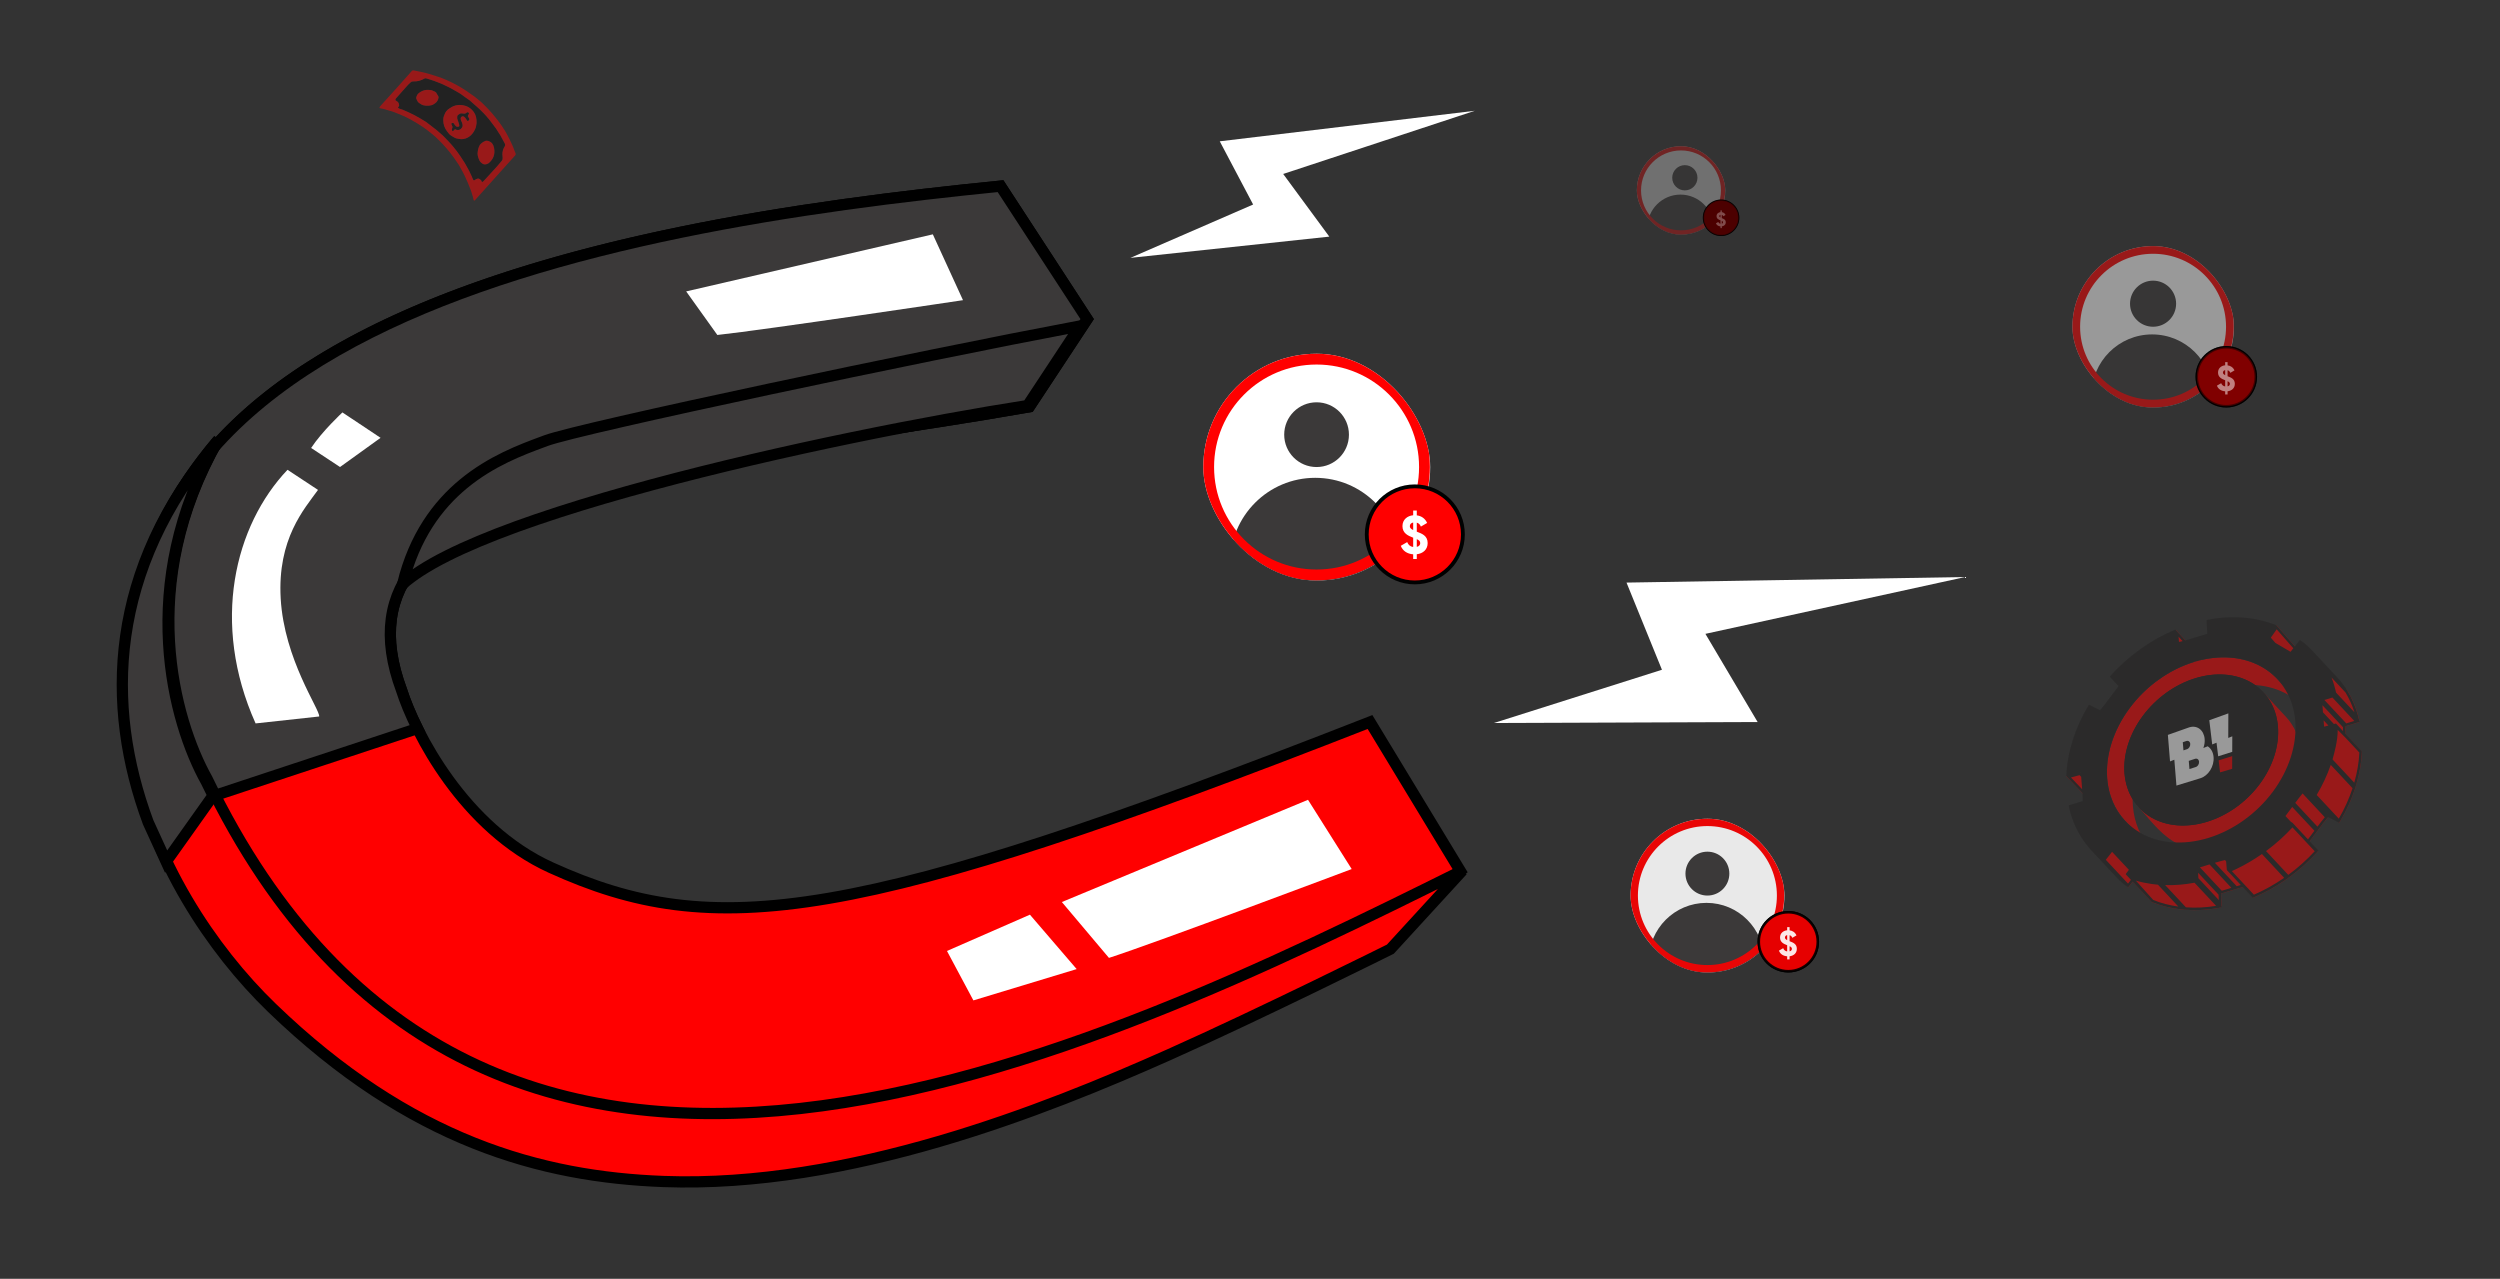<svg width="651" height="333" viewBox="0 0 651 333" fill="none" xmlns="http://www.w3.org/2000/svg">
<rect x="0" y="0" width="651" height="333" fill="#333333" stroke="none"/>
<g clip-path="url(#clip0_64_22379)">
<path fill-rule="evenodd" clip-rule="evenodd" d="M389.007 188.274L432.77 174.407L423.542 151.705L511.726 150.258L444.088 165.054L457.689 188.019L389.007 188.274Z" fill="white"/>
<path fill-rule="evenodd" clip-rule="evenodd" d="M294.355 67.15L326.315 53.256L317.625 36.797L384.044 28.846L334.142 45.3L346.152 61.618L294.355 67.15Z" fill="white"/>
<path d="M45.904 219.783C32.192 186.155 32.391 159.444 41.773 138.097C51.178 116.699 69.923 100.431 93.803 87.96C141.339 63.135 208.596 53.668 260.536 48.472L283.098 83.09L268.042 105.922C252.066 108.732 236.221 111.104 221.002 113.382C214.19 114.401 207.503 115.402 200.987 116.415C179.758 119.715 160.338 123.143 144.45 127.762C128.61 132.368 116.022 138.226 108.696 146.552C105.005 150.747 102.651 155.566 101.9 161.124C101.152 166.657 102.004 172.829 104.57 179.738C106.363 185.35 110.426 194.296 116.839 203.12C123.265 211.962 132.116 220.774 143.506 225.94C164.731 235.568 184.437 239.298 215.845 233.919C246.957 228.59 289.614 214.314 356.752 188.015L380.261 226.794L357.536 244.786C348.097 248.887 338.552 253.175 328.932 257.496C310.63 265.717 292.06 274.059 273.446 281.465C245.012 292.779 216.64 301.839 189.315 304.844C162.009 307.847 135.801 304.798 111.63 291.945C87.471 279.097 65.204 256.378 45.904 219.783Z" fill="#FF0000" stroke="black" stroke-width="2.928"/>
<path d="M108.709 189.7L42.759 211.507C31.69 180.026 33.308 154.916 43.339 134.753C53.534 114.26 72.533 98.649 96.338 86.659C143.712 62.8 209.518 53.576 260.536 48.472L283.098 83.09L268.042 105.922C252.066 108.732 236.221 111.104 221.002 113.382C214.19 114.401 207.503 115.402 200.987 116.415C179.758 119.715 160.338 123.143 144.45 127.762C128.61 132.368 116.022 138.226 108.696 146.552C105.005 150.747 102.651 155.566 101.9 161.124C101.152 166.657 102.004 172.829 104.57 179.738C105.43 182.43 106.808 185.877 108.709 189.7Z" fill="#3B3939" stroke="black" stroke-width="2.928"/>
<path d="M53.931 202.835C125.883 352.175 284.779 274.411 380.822 226.683L362.056 247.159C362.056 247.159 328.155 264.056 304.463 274.621C271.911 289.137 220.864 309.448 172.804 307.665C141.07 306.488 106.795 297.191 70.836 262.461C39.126 231.835 9.939 169.926 56.909 114.45C35.357 152.022 45.325 187.464 53.931 202.835Z" fill="#FF0000" stroke="black" stroke-width="2.928"/>
<path d="M56.706 114.753C35.154 152.325 45.124 188.208 53.73 203.578C54.312 204.785 54.899 205.977 55.491 207.154L43.264 224.365L38.589 214.142C27.286 183.669 28.237 148.378 56.706 114.753Z" fill="#3B3939" stroke="black" stroke-width="2.928"/>
<path d="M104.836 152.12C107.904 139.625 114.027 131.513 120.669 126.018C127.909 120.028 135.815 117.099 141.355 115.047C141.66 114.934 141.958 114.824 142.248 114.716C144.345 113.935 151.533 112.145 161.983 109.747C172.371 107.363 185.85 104.408 200.413 101.302C228.06 95.405 259.593 88.968 281.266 84.87L267.592 105.605C242.195 109.554 203.479 117.145 169.748 126.243C152.745 130.83 136.966 135.811 124.786 140.917C118.698 143.469 113.469 146.069 109.423 148.689C107.695 149.808 106.15 150.952 104.836 152.12Z" fill="#3B3939" stroke="black" stroke-width="2.928"/>
<path d="M351.983 226.303L340.604 208.268L276.505 234.89L288.771 249.436C300.617 245.635 351.983 226.303 351.983 226.303Z" fill="white"/>
<path d="M250.763 78.165L242.908 61.02L178.679 75.883L186.794 87.228C199.165 85.898 250.763 78.165 250.763 78.165Z" fill="white"/>
<path d="M280.363 252.351L268.191 238.181L246.591 247.633L253.47 260.506L280.363 252.351Z" fill="white"/>
<path d="M82.809 127.572L74.866 122.334C61.114 136.827 54.829 162.215 66.556 188.378L83.115 186.572C83.377 184.844 73.99 171.779 73.091 155.829C72.215 140.273 79.244 132.534 82.809 127.572Z" fill="white"/>
<path d="M81.017 116.65C83.895 112.286 89.167 107.395 89.167 107.395L99.1 114.01L88.542 121.611L81.017 116.65Z" fill="white"/>
<g clip-path="url(#clip1_64_22379)">
<rect x="313.336" y="92.115" width="59.09" height="59.051" rx="29.526" fill="white"/>
<circle cx="342.484" cy="146.549" r="22.125" fill="#3B3939"/>
<circle cx="342.836" cy="121.615" r="28.095" stroke="#FF0000" stroke-width="2.81"/>
<circle cx="342.835" cy="113.188" r="8.429" fill="#3B3939"/>
</g>
<path d="M368.421 151.665C375.334 151.665 380.939 146.064 380.939 139.155C380.939 132.245 375.334 126.645 368.421 126.645C361.507 126.645 355.902 132.245 355.902 139.155C355.902 146.064 361.507 151.665 368.421 151.665Z" fill="#FF0000" stroke="black"/>
<path d="M371.762 141.414C371.762 143.11 370.556 144.133 368.93 144.329V145.562H367.991V144.343C366.42 144.231 365.256 143.432 364.766 142.129L366.434 141.162C366.729 141.891 367.219 142.325 367.991 142.437V140.013C367.977 140.013 367.962 139.999 367.948 139.999C366.644 139.495 365.2 138.864 365.2 137.001C365.2 135.263 366.518 134.31 367.991 134.17V132.951H368.93V134.198C370.094 134.338 371.089 134.983 371.622 136.174L369.996 137.127C369.771 136.566 369.421 136.23 368.93 136.104V138.444C370.206 138.948 371.762 139.453 371.762 141.414ZM367.121 137.015C367.121 137.421 367.346 137.701 367.991 138.024V136.062C367.43 136.174 367.121 136.538 367.121 137.015ZM368.93 142.409C369.561 142.269 369.827 141.863 369.827 141.428C369.827 140.938 369.505 140.658 368.93 140.392V142.409Z" fill="white"/>
<g opacity="0.5">
<g clip-path="url(#clip2_64_22379)">
<rect x="539.66" y="64.082" width="42.064" height="42.036" rx="21.018" fill="white"/>
<circle cx="560.41" cy="102.832" r="15.75" fill="#3B3939"/>
<circle cx="560.66" cy="85.082" r="20" stroke="#FF0000" stroke-width="2"/>
<circle cx="560.66" cy="79.084" r="6" fill="#3B3939"/>
</g>
</g>
<path d="M587.402 98.112C587.402 102.35 583.964 105.786 579.723 105.786C575.482 105.786 572.044 102.35 572.044 98.112C572.044 93.875 575.482 90.439 579.723 90.439C583.964 90.439 587.402 93.875 587.402 98.112Z" fill="black" stroke="black" stroke-width="0.667"/>
<path opacity="0.5" d="M587.402 98.112C587.402 102.35 583.964 105.786 579.723 105.786C575.482 105.786 572.044 102.35 572.044 98.112C572.044 93.875 575.482 90.439 579.723 90.439C583.964 90.439 587.402 93.875 587.402 98.112Z" fill="#FF0000" stroke="black" stroke-width="0.667"/>
<path opacity="0.5" d="M581.95 99.949C581.95 101.079 581.146 101.761 580.061 101.892V102.714H579.435V101.901C578.388 101.826 577.612 101.294 577.285 100.425L578.398 99.781C578.594 100.266 578.921 100.556 579.435 100.631V99.015C579.426 99.015 579.416 99.005 579.407 99.005C578.538 98.669 577.575 98.249 577.575 97.006C577.575 95.848 578.454 95.213 579.435 95.119V94.307H580.061V95.138C580.837 95.231 581.501 95.661 581.856 96.455L580.772 97.09C580.622 96.717 580.389 96.493 580.061 96.409V97.969C580.912 98.305 581.95 98.641 581.95 99.949ZM578.856 97.016C578.856 97.287 579.005 97.473 579.435 97.688V96.38C579.061 96.455 578.856 96.698 578.856 97.016ZM580.061 100.612C580.482 100.519 580.66 100.248 580.66 99.958C580.66 99.631 580.445 99.444 580.061 99.267V100.612Z" fill="white"/>
<g opacity="0.3">
<g clip-path="url(#clip3_64_22379)">
<rect x="426.232" y="38.078" width="23.034" height="23.019" rx="11.51" fill="white"/>
<circle cx="437.595" cy="59.298" r="8.625" fill="#3B3939"/>
<circle cx="437.732" cy="49.578" r="10.952" stroke="#FF0000" stroke-width="1.095"/>
<circle cx="438.733" cy="46.291" r="3.286" fill="#3B3939"/>
</g>
</g>
<path d="M448.169 61.28C450.693 61.28 452.739 59.235 452.739 56.713C452.739 54.19 450.693 52.146 448.169 52.146C445.645 52.146 443.599 54.19 443.599 56.713C443.599 59.235 445.645 61.28 448.169 61.28Z" fill="black" stroke="black" stroke-width="0.365"/>
<path opacity="0.3" d="M448.169 61.28C450.693 61.28 452.739 59.235 452.739 56.713C452.739 54.19 450.693 52.146 448.169 52.146C445.645 52.146 443.599 54.19 443.599 56.713C443.599 59.235 445.645 61.28 448.169 61.28Z" fill="#FF0000" stroke="black" stroke-width="0.365"/>
<path opacity="0.3" d="M449.388 57.885C449.388 58.504 448.948 58.877 448.354 58.949V59.399H448.011V58.954C447.438 58.913 447.013 58.621 446.834 58.146L447.443 57.793C447.551 58.059 447.73 58.217 448.011 58.258V57.373C448.006 57.373 448.001 57.368 447.996 57.368C447.52 57.184 446.993 56.954 446.993 56.273C446.993 55.639 447.474 55.291 448.011 55.24V54.795H448.354V55.25C448.779 55.301 449.143 55.537 449.337 55.971L448.743 56.319C448.661 56.115 448.533 55.992 448.354 55.946V56.8C448.82 56.984 449.388 57.169 449.388 57.885ZM447.694 56.279C447.694 56.427 447.776 56.529 448.011 56.647V55.931C447.807 55.971 447.694 56.105 447.694 56.279ZM448.354 58.248C448.585 58.197 448.682 58.048 448.682 57.89C448.682 57.711 448.564 57.608 448.354 57.511V58.248Z" fill="white"/>
<g opacity="0.89">
<g clip-path="url(#clip4_64_22379)">
<rect x="424.607" y="213.203" width="40.061" height="40.035" rx="20.017" fill="white"/>
<circle cx="444.369" cy="250.107" r="15" fill="#3B3939"/>
<circle cx="444.607" cy="233.203" r="19.048" stroke="#FF0000" stroke-width="1.905"/>
<circle cx="444.607" cy="227.49" r="5.714" fill="#3B3939"/>
</g>
</g>
<path d="M473.349 245.23C473.349 249.467 469.912 252.903 465.67 252.903C461.429 252.903 457.992 249.467 457.992 245.23C457.992 240.992 461.429 237.556 465.67 237.556C469.912 237.556 473.349 240.992 473.349 245.23Z" fill="black" stroke="black" stroke-width="0.667"/>
<path opacity="0.9" d="M473.349 245.23C473.349 249.467 469.912 252.903 465.67 252.903C461.429 252.903 457.992 249.467 457.992 245.23C457.992 240.992 461.429 237.556 465.67 237.556C469.912 237.556 473.349 240.992 473.349 245.23Z" fill="#FF0000" stroke="black" stroke-width="0.667"/>
<path opacity="0.9" d="M467.897 247.07C467.897 248.2 467.093 248.882 466.009 249.013V249.835H465.382V249.022C464.335 248.948 463.56 248.415 463.232 247.546L464.345 246.902C464.541 247.388 464.868 247.677 465.382 247.752V246.136C465.373 246.136 465.364 246.126 465.354 246.126C464.485 245.79 463.522 245.37 463.522 244.127C463.522 242.969 464.401 242.334 465.382 242.24V241.428H466.009V242.259C466.785 242.353 467.448 242.782 467.803 243.576L466.719 244.211C466.57 243.838 466.336 243.614 466.009 243.53V245.09C466.859 245.426 467.897 245.762 467.897 247.07ZM464.803 244.137C464.803 244.408 464.952 244.594 465.382 244.809V243.502C465.008 243.576 464.803 243.819 464.803 244.137ZM466.009 247.733C466.429 247.64 466.607 247.369 466.607 247.079C466.607 246.752 466.392 246.565 466.009 246.388V247.733Z" fill="white"/>
<g opacity="0.5">
<path d="M595.322 186.738L588.476 179.35C603.214 195.289 571.385 215.138 556.08 209.251C559.174 212.589 562.122 216.856 566.115 219.195C570.148 221.577 581.149 223.539 592.886 212.335C595.288 209.62 597.174 206.414 598.229 202.94C598.982 200.487 599.28 197.998 599.085 195.613C598.801 192.129 597.481 189.068 595.322 186.738Z" fill="#FF0000"/>
<path d="M561.258 191.546C565.501 185.841 571.535 181.527 578.021 179.537C584.514 177.548 590.934 178.05 595.877 180.944C597.319 181.789 598.601 182.816 599.706 183.998L593.025 176.843C591.92 175.659 590.636 174.63 589.191 173.784C584.249 170.89 577.829 170.387 571.336 172.376C564.849 174.366 558.815 178.681 554.572 184.385C550.33 190.09 548.225 196.708 548.72 202.782C549.071 207.08 550.704 210.86 553.38 213.728L560.066 220.888C557.389 218.02 555.756 214.24 555.406 209.942C554.911 203.869 557.015 197.251 561.258 191.546Z" fill="#FF0000"/>
<path d="M566.766 167.303L566.518 163.969L573.235 171.291L573.484 174.625L566.766 167.303Z" fill="#FF0000"/>
<path d="M538.058 202.106L541.729 201.121L548.537 208.297L544.865 209.282L538.058 202.106Z" fill="#FF0000"/>
<path d="M590.49 166.087L592.795 162.826L599.453 170.405L597.148 173.666L590.49 166.087Z" fill="#FF0000"/>
<path d="M547.497 223.927L549.95 220.812L556.636 227.973L554.183 231.087L547.497 223.927Z" fill="#FF0000"/>
<path d="M607.719 180.66C607.112 177.817 606.077 175.19 604.617 172.762L611.303 179.922C612.763 182.351 613.797 184.977 614.404 187.821L607.719 180.66Z" fill="#FF0000"/>
<path d="M604.086 181.951L607.563 180.896L614.249 188.056L610.771 189.111L604.086 181.951Z" fill="#FF0000"/>
<path d="M604.272 185.763C604.169 184.553 604.068 183.337 604.086 181.951L610.771 189.112C610.754 190.498 610.855 191.714 610.957 192.924L604.272 185.763Z" fill="#FF0000"/>
<path d="M553.65 227.742C556.294 228.829 559.147 229.5 562.236 229.739L568.921 236.9C565.832 236.66 562.98 235.989 560.336 234.903L553.65 227.742Z" fill="#FF0000"/>
<path d="M604.559 189.402C604.465 188.18 604.376 186.972 604.273 185.762L610.959 192.922C611.061 194.132 611.151 195.34 611.245 196.562L604.559 189.402Z" fill="#FF0000"/>
<path d="M562.237 229.737C565.327 229.977 568.462 229.788 571.685 229.149L578.37 236.31C575.147 236.949 572.012 237.137 568.923 236.898L562.237 229.737Z" fill="#FF0000"/>
<path d="M606.661 197.923C607.667 194.75 608.239 191.63 608.357 188.559L615.043 195.719C614.924 198.79 614.352 201.911 613.346 205.084L606.661 197.923Z" fill="#FF0000"/>
<path d="M571.672 225.532C572.975 225.145 574.274 224.745 575.566 224.35L582.252 231.511C580.96 231.906 579.661 232.306 578.357 232.693L571.672 225.532Z" fill="#FF0000"/>
<path d="M571.821 228.942L571.672 225.529L578.357 232.69L578.506 236.103L571.821 228.942Z" fill="#FF0000"/>
<path d="M575.566 224.352C576.858 223.957 578.156 223.563 579.604 223.234L586.289 230.394C584.841 230.724 583.543 231.118 582.251 231.512L575.566 224.352Z" fill="#FF0000"/>
<path d="M596.845 209.112C597.688 207.972 598.531 206.831 599.574 205.623L606.259 212.784C605.217 213.992 604.374 215.132 603.53 216.272L596.845 209.112Z" fill="#FF0000"/>
<path d="M594.287 212.531C595.152 211.38 596.001 210.24 596.843 209.113L603.529 216.274C602.687 217.401 601.837 218.541 600.973 219.691L594.287 212.531Z" fill="#FF0000"/>
<path d="M602.458 207.09C604.25 204.158 605.65 201.099 606.663 197.921L613.349 205.081C612.336 208.26 610.936 211.319 609.143 214.251L602.458 207.09Z" fill="#FF0000"/>
<path d="M580.06 226.592C583.193 225.291 586.202 223.6 589.1 221.526L595.786 228.687C592.888 230.76 589.878 232.451 586.746 233.752L580.06 226.592Z" fill="#FF0000"/>
<path d="M589.105 221.524C592.003 219.444 594.619 217.1 596.957 214.491L603.643 221.652C601.304 224.26 598.689 226.605 595.79 228.685L589.105 221.524Z" fill="#FF0000"/>
<path fill-rule="evenodd" clip-rule="evenodd" d="M613.343 205.086C613.419 204.846 613.493 204.605 613.564 204.365C614.433 201.44 614.93 198.559 615.039 195.721C615.043 195.67 615.034 195.634 615.014 195.612L610.816 191.117C610.779 190.478 610.758 189.818 610.767 189.113L614.244 188.058L614.245 188.059C614.34 188.032 614.391 187.982 614.402 187.912C614.406 187.886 614.405 187.858 614.398 187.827L614.397 187.827C614.305 187.393 614.202 186.965 614.09 186.542C613.465 184.187 612.534 181.987 611.296 179.929L611.295 179.927C610.524 178.664 609.658 177.493 608.66 176.425L608.523 176.277L601.975 169.262C601.07 168.294 600.056 167.411 598.907 166.623L598.91 166.625L598.907 166.624L597.592 168.291L592.844 162.887C592.836 162.865 592.82 162.846 592.794 162.83C592.784 162.824 592.773 162.818 592.76 162.813C590.117 161.726 587.264 161.062 584.175 160.816C581.086 160.576 577.951 160.765 574.728 161.404C574.625 161.437 574.577 161.504 574.591 161.611L574.74 165.023C574.013 165.246 573.289 165.467 572.566 165.687L572.562 165.688C571.988 165.863 571.416 166.037 570.844 166.212C570.255 166.392 569.664 166.572 569.058 166.746L566.509 163.968L566.51 163.972C566.477 163.946 566.424 163.944 566.348 163.971C563.221 165.279 560.205 166.97 557.307 169.043C554.408 171.123 551.793 173.467 549.455 176.076C549.363 176.183 549.359 176.268 549.464 176.321L549.466 176.321L551.651 178.662C551.176 179.295 550.704 179.928 550.236 180.556L550.235 180.557L550.234 180.558L550.231 180.562L550.229 180.565C550.008 180.861 549.788 181.157 549.568 181.452C548.732 182.586 547.882 183.726 546.846 184.934L543.953 183.469C542.167 186.402 540.767 189.461 539.754 192.639C538.741 195.811 538.175 198.94 538.051 202.003C538.05 202.047 538.057 202.081 538.071 202.104L538.054 202.108L542.266 206.548C542.305 207.199 542.328 207.873 542.319 208.591L538.841 209.652C538.711 209.689 538.662 209.769 538.687 209.883C539.288 212.727 540.321 215.359 541.79 217.776C542.505 218.953 543.519 220.286 544.429 221.293L551.115 228.454C552.019 229.421 553.031 230.302 554.178 231.089L555.351 229.599L560.267 234.865C560.264 234.861 560.26 234.857 560.258 234.853L560.267 234.864C560.282 234.88 560.303 234.893 560.331 234.905C562.693 235.876 565.222 236.515 567.938 236.811C568.261 236.846 568.587 236.876 568.916 236.901C571.762 237.122 574.647 236.979 577.603 236.456C577.856 236.411 578.109 236.364 578.363 236.313C578.436 236.29 578.482 236.249 578.497 236.189C578.503 236.165 578.504 236.137 578.5 236.107L578.352 232.694C579.414 232.379 580.473 232.055 581.527 231.732L582.245 231.513C582.825 231.335 583.406 231.159 584.002 230.988L586.575 233.744C586.572 233.741 586.569 233.737 586.566 233.733L586.575 233.742C586.605 233.774 586.658 233.779 586.741 233.753L586.742 233.754C589.681 232.533 592.512 230.969 595.243 229.068C595.423 228.943 595.602 228.817 595.781 228.689L595.782 228.69C598.681 226.61 601.296 224.265 603.635 221.657C603.714 221.57 603.728 221.5 603.677 221.446L601.446 219.056C602.022 218.288 602.592 217.525 603.157 216.767L603.521 216.28C603.653 216.102 603.784 215.925 603.917 215.747C604.632 214.783 605.37 213.811 606.25 212.792L609.137 214.256C609.255 214.062 609.372 213.868 609.487 213.673C611.113 210.919 612.396 208.055 613.343 205.086ZM608.233 188.427C608.219 188.429 608.204 188.432 608.187 188.436L608.173 188.42L608.173 188.421L607.748 188.536L604.899 185.484C604.848 184.876 604.799 184.271 604.768 183.645L610.112 189.368C610.111 189.715 610.117 190.051 610.128 190.38L608.332 188.457L608.335 188.459L608.334 188.459L608.331 188.454L608.329 188.452L608.328 188.452L608.325 188.448C608.322 188.446 608.319 188.443 608.316 188.441C608.312 188.438 608.307 188.436 608.302 188.434C608.298 188.432 608.294 188.431 608.289 188.43C608.283 188.428 608.277 188.427 608.27 188.427L608.267 188.426C608.263 188.426 608.259 188.426 608.256 188.426C608.251 188.426 608.246 188.426 608.241 188.427L608.233 188.427ZM606.323 188.924L605.068 187.58C605.092 187.888 605.115 188.196 605.139 188.505L605.14 188.516L605.186 189.127L605.265 189.212L606.323 188.924ZM579.682 224.281L579.859 226.49L579.859 226.492L579.858 226.491C579.861 226.532 579.871 226.563 579.89 226.583L583.502 230.453C583.145 230.557 582.793 230.663 582.445 230.769L576.753 224.673C577.602 224.419 578.462 224.175 579.379 223.956L579.682 224.281ZM597 214.296C596.988 214.28 596.97 214.265 596.946 214.251L596.516 213.974L595.131 212.491C595.724 211.7 596.31 210.915 596.892 210.136L602.672 216.326L602.634 216.377L602.632 216.379C602.09 217.105 601.544 217.836 600.994 218.571L596.999 214.294C597.001 214.296 597.002 214.298 597.004 214.3L597 214.296ZM553.608 227.51C553.587 227.54 553.572 227.568 553.564 227.592C553.548 227.638 553.554 227.675 553.582 227.704L554.9 229.116L554.136 230.087L548.352 223.892L549.987 221.816L554.362 226.501L553.608 227.509L553.608 227.51ZM541.937 202.295C542.001 203.13 542.066 203.964 542.132 204.792C542.153 205.034 542.173 205.277 542.193 205.522L539.283 202.455L541.519 201.855L541.937 202.295ZM541.849 201.153L541.857 201.262L541.762 201.162L541.848 201.139L541.849 201.153ZM554.572 184.386C554.928 183.906 555.298 183.436 555.679 182.977L556.184 182.382C560.278 177.673 565.631 174.126 571.335 172.377L571.397 172.358L573.269 171.857C579.091 170.511 584.739 171.178 589.19 173.784C594.133 176.678 597.189 181.716 597.684 187.789C598.18 193.863 596.075 200.48 591.832 206.185C587.59 211.883 581.562 216.205 575.069 218.194C571.85 219.182 568.619 219.563 565.556 219.32C562.494 219.077 559.658 218.211 557.214 216.787C552.271 213.893 549.215 208.855 548.72 202.781C548.225 196.708 550.329 190.09 554.572 184.386ZM572.626 172.014C572.45 172.059 572.273 172.106 572.096 172.155L572.626 172.014ZM567.301 165.796L568.352 166.943C568.077 167.017 567.799 167.09 567.515 167.161L567.393 167.028L567.301 165.796ZM597.18 168.812L596.455 169.732C595.461 169.143 594.479 168.562 593.497 167.988L593.464 167.969C593.152 167.788 592.838 167.606 592.522 167.417L591.319 166.047L592.849 163.882L597.18 168.812ZM556.196 229.324C557.533 229.711 558.918 230.003 560.353 230.198L561.359 230.318C561.547 230.338 561.736 230.356 561.926 230.372L567.245 236.069C564.925 235.755 562.753 235.181 560.71 234.355L560.644 234.284L556.196 229.324ZM608.312 180.353C608.013 178.995 607.618 177.685 607.127 176.42L610.772 180.324C611.743 181.949 612.519 183.666 613.1 185.481L608.312 180.353ZM605.274 182.273L610.966 188.37L613.052 187.737L607.359 181.64L605.274 182.273ZM563.813 230.479L569.219 236.269C571.792 236.449 574.4 236.325 577.07 235.885L571.447 229.862C568.858 230.35 566.32 230.553 563.813 230.479ZM584.836 230.755L586.908 232.975C589.625 231.812 592.251 230.348 594.793 228.586L589.008 222.39C586.874 223.881 584.679 225.17 582.417 226.253L581.796 226.545C581.587 226.641 581.378 226.735 581.168 226.827L584.332 230.216L584.836 230.755ZM572.862 225.857L578.553 231.953C579.389 231.703 580.222 231.449 581.055 231.194L575.361 225.095L575.034 225.196L575.031 225.197C574.311 225.417 573.587 225.638 572.862 225.857ZM577.771 234.368L572.457 228.677L572.396 227.271L577.71 232.963L577.771 234.368ZM597.684 209.071L603.464 215.261C604.056 214.465 604.673 213.654 605.376 212.812L599.589 206.614C598.897 207.449 598.288 208.258 597.684 209.071ZM603.266 207.01L609.022 213.175C610.511 210.626 611.703 207.983 612.603 205.25L606.929 199.174C605.989 201.875 604.768 204.489 603.266 207.01ZM595.865 227.822L590.077 221.622C592.582 219.769 594.874 217.714 596.955 215.459L602.747 221.663C600.671 223.921 598.379 225.974 595.865 227.822ZM610.896 192.239L614.375 195.966C614.253 198.539 613.807 201.153 613.046 203.81L607.394 197.757C607.395 197.727 607.437 197.578 607.505 197.334C607.833 196.168 608.768 192.834 608.735 190.054L610.896 192.239Z" fill="#232222"/>
<path fill-rule="evenodd" clip-rule="evenodd" d="M608.334 188.459L608.331 188.454L608.332 188.456L608.332 188.457L608.335 188.459L608.334 188.459ZM541.857 201.262L541.849 201.153L541.848 201.139L541.762 201.162L541.857 201.262ZM572.096 172.155L572.626 172.014C572.45 172.059 572.273 172.106 572.096 172.155ZM596.999 214.294L600.994 218.571L596.996 214.29L596.999 214.294Z" fill="#232222"/>
<path d="M586.253 177.753C590.28 180.114 592.778 184.228 593.179 189.185C593.581 194.142 591.869 199.538 588.406 204.193C584.942 208.848 580.018 212.371 574.721 213.993C569.424 215.615 564.185 215.204 560.151 212.843C556.123 210.482 553.631 206.375 553.223 201.417C552.816 196.459 554.534 191.058 557.998 186.403C561.461 181.747 566.379 178.224 571.676 176.602C576.973 174.98 582.219 175.391 586.246 177.752L586.253 177.753Z" fill="#232222"/>
<path fill-rule="evenodd" clip-rule="evenodd" d="M586.253 177.753C590.28 180.114 592.778 184.228 593.179 189.185C593.581 194.142 591.869 199.538 588.406 204.193C584.942 208.848 580.018 212.371 574.721 213.993C569.424 215.615 564.185 215.204 560.151 212.843C556.123 210.482 553.631 206.375 553.223 201.417C552.816 196.459 554.534 191.058 557.998 186.403C561.461 181.747 566.379 178.224 571.676 176.602C576.973 174.98 582.219 175.391 586.246 177.752L586.253 177.753Z" fill="#232222"/>
<path d="M574.874 194.329C575.723 194.867 576.318 195.861 576.417 197.15C576.611 199.548 575.067 202.011 572.982 202.651L566.742 204.567L566.197 197.828L565.077 198.277L564.514 191.366L569.979 189.435C570.028 189.414 570.082 189.401 570.13 189.387C572.132 188.777 573.897 190.104 574.092 192.437C574.159 193.235 574.029 194.035 573.753 194.784L574.873 194.336L574.874 194.329ZM571.787 199.729C572.3 199.568 572.684 198.957 572.632 198.358C572.58 197.76 572.134 197.429 571.621 197.59C571.621 197.59 571.621 197.59 571.614 197.589L569.956 198.13L570.13 200.257L571.793 199.73M568.58 195.396L569.499 195.087C570.007 194.919 570.391 194.301 570.339 193.709C570.286 193.117 569.852 192.794 569.346 192.95C569.339 192.949 569.332 192.955 569.318 192.959L568.398 193.275L568.573 195.401" fill="white"/>
<path d="M580.263 185.763L580.238 192.161L581.289 191.737L581.275 195.782L577.615 196.94L577.185 193.4L576.058 193.854L575.302 187.545L580.263 185.763Z" fill="white"/>
<path d="M581.267 196.894L581.252 200.195L578.106 201.126L577.732 197.995L581.267 196.894Z" fill="#FF0000"/>
</g>
<g opacity="0.5">
<path d="M124.412 46.501C124.097 46.567 123.827 46.703 123.602 46.91C123.559 46.95 123.502 46.972 123.444 46.97C123.385 46.969 123.329 46.945 123.288 46.903C123.079 46.69 123.039 46.348 122.907 46.086C122.743 45.76 122.614 45.484 122.518 45.259C122.376 44.927 122.245 44.65 122.124 44.429C121.495 43.275 121.131 42.62 121.032 42.465C120.196 41.155 119.514 40.142 118.986 39.425C118.925 39.342 118.591 38.925 117.983 38.173C117.618 37.721 117.263 37.321 116.919 36.974C116.72 36.772 116.452 36.488 116.113 36.12C115.797 35.777 115.524 35.498 115.295 35.284C114.298 34.354 113.184 33.438 111.952 32.534C111.822 32.439 111.654 32.309 111.447 32.143C111.196 31.943 111.025 31.815 110.933 31.76C110.504 31.504 110.231 31.336 110.112 31.257C109.797 31.044 109.523 30.878 109.29 30.759C108.849 30.532 108.389 30.241 107.961 30.017C107.034 29.532 106.047 29.075 105 28.645C104.742 28.538 104.459 28.442 104.151 28.355C103.952 28.298 103.806 28.217 103.664 28.085C103.649 28.071 103.639 28.051 103.637 28.029C103.635 28.008 103.642 27.987 103.654 27.97C103.761 27.828 103.838 27.709 103.887 27.615C103.982 27.433 103.903 27.168 103.826 26.941C103.715 26.617 103.533 26.455 103.226 26.291C103.086 26.216 103.002 26.145 102.975 26.079C102.92 25.947 102.952 25.809 103.071 25.665C103.297 25.39 103.603 25.044 103.99 24.626C104.315 24.275 104.622 23.929 104.911 23.588C105.32 23.104 105.767 22.603 106.25 22.087C106.384 21.945 106.624 21.716 106.971 21.402C107.157 21.235 107.345 21.184 107.615 21.196C108.663 21.241 109.634 20.99 110.53 20.444C110.604 20.399 110.69 20.376 110.789 20.375C110.853 20.374 110.939 20.39 111.046 20.423C111.486 20.559 111.834 20.666 112.09 20.745C112.52 20.878 112.865 20.992 113.127 21.09C113.229 21.128 113.773 21.338 114.758 21.72C115.016 21.819 115.214 21.907 115.351 21.983C115.533 22.084 115.728 22.176 115.939 22.259C116.128 22.335 116.393 22.464 116.734 22.646C116.829 22.697 117.092 22.829 117.522 23.042C117.737 23.148 118.08 23.347 118.553 23.637C118.922 23.865 119.253 24.054 119.546 24.204C119.785 24.327 120.048 24.502 120.333 24.73C120.532 24.888 120.787 25.074 121.099 25.287C121.765 25.741 122.179 26.033 122.339 26.163C122.515 26.305 123.185 26.897 124.35 27.937C125.528 28.99 126.575 30.093 127.488 31.244C128.168 32.101 128.729 32.842 129.17 33.468C129.386 33.773 129.547 34.031 129.653 34.243C129.723 34.382 129.833 34.549 129.981 34.744C130.078 34.873 130.189 35.045 130.313 35.258C130.64 35.823 131.01 36.509 131.425 37.318C131.566 37.595 131.579 37.842 131.462 38.06C131.242 38.472 131.083 38.706 130.982 39.065C130.871 39.456 130.819 39.818 130.827 40.149C130.829 40.209 130.852 40.545 130.896 41.157C130.917 41.433 130.837 41.681 130.658 41.901C130.148 42.526 129.661 43.09 129.199 43.591C128.605 44.235 128.209 44.667 128.012 44.888C127.074 45.942 126.415 46.663 126.035 47.053C125.897 47.194 125.749 47.309 125.593 47.397C125.579 47.405 125.563 47.41 125.546 47.41C125.53 47.411 125.513 47.408 125.498 47.401C125.483 47.394 125.47 47.383 125.46 47.37C125.451 47.357 125.444 47.341 125.441 47.325C125.422 47.207 125.388 47.096 125.303 46.994C125.184 46.851 125.037 46.723 124.86 46.609C124.703 46.507 124.554 46.471 124.412 46.501ZM124.458 40.706C124.536 41.032 124.665 41.386 124.846 41.768C124.954 41.996 125.094 42.181 125.266 42.324C125.541 42.554 125.737 42.69 125.853 42.731C126.144 42.835 126.415 42.842 126.666 42.751C126.983 42.636 127.186 42.541 127.274 42.466C128.496 41.436 128.956 40.123 128.652 38.528C128.564 38.069 128.407 37.688 128.179 37.386C128.056 37.224 127.908 37.091 127.734 36.987C127.501 36.848 127.319 36.758 127.19 36.718C126.873 36.621 126.613 36.609 126.41 36.682C126.003 36.828 125.611 37.076 125.233 37.428C125.039 37.609 124.885 37.835 124.772 38.106C124.527 38.696 124.391 39.321 124.363 39.979C124.358 40.092 124.367 40.214 124.391 40.344C124.434 40.58 124.457 40.7 124.458 40.706ZM120.668 36.193C122.233 35.956 123.303 34.737 123.843 33.319C123.931 33.085 123.954 32.836 124.01 32.593C124.058 32.385 124.086 32.198 124.093 32.033C124.118 31.495 124.074 30.981 123.962 30.492C123.849 29.997 123.642 29.544 123.34 29.133C122.616 28.146 121.631 27.563 120.383 27.384C119.534 27.262 118.726 27.366 117.959 27.695C117.589 27.854 117.336 28.082 117.007 28.262C116.74 28.407 116.47 28.651 116.196 28.992C116.069 29.15 115.958 29.343 115.862 29.57C115.693 29.972 115.605 30.178 115.601 30.19C115.481 30.491 115.422 30.858 115.425 31.291C115.432 32.383 115.762 33.35 116.414 34.192C116.676 34.529 116.83 34.727 116.876 34.784C117.059 35.009 117.248 35.179 117.442 35.295C117.976 35.615 118.247 35.777 118.253 35.781C118.436 35.896 118.587 35.969 118.707 35.999C118.857 36.037 119.022 36.077 119.2 36.119C119.341 36.152 119.639 36.192 120.094 36.238C120.204 36.25 120.395 36.235 120.668 36.193ZM113.218 26.945C113.792 26.565 114.119 26.027 114.198 25.332C114.226 25.08 113.901 24.768 113.789 24.505C113.701 24.298 113.631 24.171 113.579 24.122C113.288 23.851 113.051 23.769 112.614 23.588C112.43 23.511 112.251 23.464 112.075 23.447C111.614 23.401 111.253 23.391 110.993 23.418C110.346 23.484 109.725 23.741 109.131 24.189C108.898 24.365 108.731 24.551 108.631 24.747C108.508 24.986 108.294 25.478 108.42 25.731C108.486 25.863 108.568 26.035 108.666 26.246C108.861 26.669 109.163 26.857 109.635 27.142C109.853 27.274 110.065 27.365 110.272 27.413C110.766 27.529 111.243 27.56 111.701 27.508C111.794 27.497 112.02 27.457 112.379 27.387C112.505 27.362 112.652 27.3 112.819 27.2C112.921 27.138 113.054 27.054 113.218 26.945Z" fill="#121111"/>
<path d="M119.232 31.404C119.126 31.133 119.069 30.96 119.06 30.885C119.035 30.664 119.025 30.259 119.158 30.051C119.184 30.011 119.218 29.976 119.261 29.945C119.634 29.677 119.809 29.495 120.189 29.52C120.468 29.537 120.683 29.559 120.833 29.584C121.154 29.638 121.321 29.468 121.575 29.28C121.767 29.138 122.07 29.262 122.119 29.505C122.133 29.576 122.105 29.674 122.034 29.799C121.922 29.996 121.864 30.097 121.859 30.104C121.84 30.136 121.83 30.172 121.829 30.208C121.828 30.245 121.837 30.28 121.855 30.312L122.139 30.808C122.25 31.001 122.23 31.177 122.079 31.336C122.04 31.377 122.02 31.398 122.019 31.4C121.861 31.552 121.723 31.54 121.603 31.363C121.293 30.907 120.962 30.252 120.464 30.29C120.263 30.305 120.113 30.408 120.015 30.599C119.855 30.908 120.026 31.333 120.177 31.632C120.362 31.999 120.588 32.647 120.4 33.05C120.083 33.726 119.312 34.119 118.636 33.699C118.592 33.672 118.539 33.661 118.488 33.668C118.436 33.675 118.389 33.7 118.354 33.739C118.288 33.811 118.207 33.903 118.112 34.016C118.04 34.102 117.975 34.145 117.916 34.145C117.816 34.145 117.744 34.08 117.699 33.95C117.632 33.749 117.655 33.599 117.738 33.388C117.82 33.181 117.864 33.093 117.79 32.903C117.711 32.7 117.635 32.532 117.562 32.399C117.471 32.233 117.516 32.118 117.696 32.054L117.767 32.029C117.941 31.967 118.081 32.012 118.188 32.162C118.521 32.627 118.754 33.213 119.459 32.947C119.588 32.898 119.631 32.771 119.589 32.565C119.585 32.546 119.525 32.335 119.41 31.934C119.356 31.744 119.297 31.567 119.232 31.404Z" fill="#121111"/>
<path d="M130.416 44.622L123.626 52.193C123.527 52.279 123.442 52.27 123.371 52.167C123.339 52.12 123.315 52.052 123.298 51.961C123.217 51.506 123.111 51.098 122.98 50.735C122.927 50.584 122.863 50.372 122.788 50.098C122.761 49.995 122.69 49.787 122.576 49.476C122.17 48.368 121.64 47.12 120.985 45.731C120.822 45.387 120.662 45.071 120.503 44.783C120.276 44.372 120.158 44.157 120.149 44.139C119.793 43.486 119.555 43.067 119.437 42.883C119.317 42.696 118.922 42.115 118.251 41.142C117.891 40.621 117.54 40.152 117.197 39.734C116.486 38.868 115.819 38.097 115.194 37.421C114.947 37.152 114.599 36.802 114.15 36.37C113.547 35.791 113.21 35.447 112.698 35.033C111.588 34.136 110.773 33.51 110.251 33.155C109.267 32.483 108.154 31.802 106.913 31.113C105.911 30.556 104.88 30.078 103.819 29.676C103.35 29.499 102.714 29.209 102.223 29.053C101.678 28.881 100.885 28.651 99.844 28.364C99.524 28.276 99.242 28.265 98.96 28.189C98.935 28.183 98.912 28.171 98.893 28.155C98.873 28.14 98.857 28.12 98.846 28.097C98.834 28.075 98.828 28.05 98.826 28.025C98.825 28 98.829 27.975 98.838 27.951C98.912 27.752 99.139 27.512 99.266 27.372C101.957 24.43 104.594 21.49 107.178 18.554C107.331 18.38 107.513 18.282 107.751 18.346C107.873 18.379 108.366 18.476 109.23 18.636C110.062 18.79 110.9 18.995 111.744 19.251C112.482 19.475 113.294 19.732 114.18 20.021C114.747 20.207 115.419 20.468 116.197 20.803C117.992 21.578 119.749 22.54 121.471 23.689C122.107 24.115 122.818 24.614 123.603 25.186C123.911 25.411 124.224 25.709 124.484 25.907C124.942 26.255 125.327 26.584 125.641 26.894C126.087 27.336 126.532 27.784 126.977 28.24C127.47 28.745 127.866 29.177 128.165 29.536C129.279 30.876 130.057 31.877 130.5 32.54C131.268 33.688 131.76 34.472 131.977 34.893C132.519 35.946 133.038 36.921 133.49 37.997C133.805 38.744 134.063 39.404 134.264 39.976C134.325 40.15 134.296 40.305 134.177 40.44C132.935 41.844 131.682 43.239 130.416 44.622ZM124.862 46.61C125.038 46.724 125.186 46.852 125.305 46.995C125.39 47.096 125.423 47.208 125.443 47.326C125.446 47.342 125.452 47.358 125.462 47.371C125.472 47.384 125.485 47.394 125.5 47.401C125.515 47.408 125.531 47.412 125.548 47.411C125.564 47.411 125.58 47.406 125.595 47.398C125.751 47.309 125.898 47.195 126.037 47.053C126.417 46.664 127.076 45.943 128.013 44.889C128.211 44.668 128.607 44.235 129.2 43.592C129.663 43.09 130.15 42.527 130.659 41.901C130.839 41.682 130.918 41.434 130.898 41.158C130.854 40.545 130.83 40.209 130.829 40.15C130.821 39.818 130.872 39.457 130.983 39.065C131.084 38.707 131.243 38.473 131.464 38.061C131.58 37.843 131.568 37.596 131.426 37.319C131.012 36.51 130.641 35.823 130.314 35.259C130.191 35.046 130.08 34.874 129.982 34.745C129.834 34.55 129.725 34.382 129.655 34.243C129.548 34.032 129.387 33.773 129.172 33.469C128.73 32.843 128.17 32.101 127.49 31.245C126.576 30.093 125.53 28.991 124.352 27.938C123.187 26.898 122.517 26.306 122.341 26.164C122.18 26.034 121.767 25.742 121.1 25.287C120.789 25.075 120.534 24.889 120.335 24.731C120.049 24.503 119.787 24.328 119.548 24.205C119.255 24.055 118.924 23.866 118.554 23.638C118.082 23.348 117.738 23.149 117.524 23.043C117.094 22.829 116.831 22.698 116.735 22.647C116.395 22.465 116.13 22.336 115.94 22.26C115.73 22.177 115.534 22.085 115.353 21.984C115.216 21.908 115.018 21.82 114.76 21.721C113.775 21.339 113.231 21.129 113.129 21.09C112.867 20.993 112.521 20.878 112.092 20.746C111.836 20.667 111.487 20.559 111.047 20.424C110.94 20.391 110.855 20.375 110.79 20.375C110.692 20.377 110.605 20.4 110.531 20.445C109.636 20.991 108.664 21.241 107.617 21.196C107.346 21.184 107.159 21.235 106.972 21.403C106.626 21.717 106.385 21.945 106.251 22.088C105.768 22.604 105.322 23.104 104.912 23.589C104.623 23.93 104.317 24.276 103.992 24.627C103.605 25.044 103.299 25.391 103.073 25.666C102.954 25.81 102.922 25.948 102.977 26.08C103.004 26.146 103.087 26.217 103.228 26.292C103.535 26.456 103.717 26.618 103.828 26.942C103.905 27.169 103.983 27.434 103.889 27.616C103.84 27.71 103.762 27.828 103.656 27.971C103.643 27.988 103.637 28.009 103.639 28.03C103.641 28.052 103.651 28.071 103.666 28.086C103.808 28.218 103.954 28.299 104.153 28.355C104.461 28.443 104.744 28.539 105.002 28.645C106.049 29.076 107.036 29.533 107.963 30.018C108.391 30.242 108.851 30.533 109.292 30.76C109.524 30.879 109.798 31.045 110.114 31.258C110.232 31.337 110.506 31.505 110.934 31.761C111.027 31.816 111.198 31.944 111.448 32.144C111.656 32.31 111.824 32.44 111.954 32.535C113.186 33.438 114.3 34.355 115.297 35.285C115.526 35.499 115.799 35.778 116.115 36.121C116.453 36.489 116.722 36.773 116.921 36.975C117.265 37.322 117.619 37.722 117.985 38.174C118.593 38.926 118.927 39.343 118.987 39.425C119.515 40.142 120.198 41.156 121.034 42.466C121.133 42.621 121.497 43.276 122.126 44.43C122.247 44.651 122.378 44.928 122.519 45.26C122.615 45.485 122.745 45.761 122.908 46.087C123.041 46.349 123.081 46.691 123.29 46.904C123.331 46.946 123.387 46.97 123.445 46.971C123.504 46.972 123.561 46.951 123.604 46.911C123.829 46.704 124.099 46.568 124.414 46.502C124.556 46.472 124.705 46.508 124.862 46.61Z" fill="#FF0000"/>
<path d="M124.459 40.707C124.458 40.702 124.435 40.582 124.392 40.346C124.368 40.216 124.359 40.094 124.364 39.981C124.392 39.323 124.528 38.698 124.773 38.108C124.886 37.837 125.04 37.611 125.234 37.43C125.612 37.078 126.004 36.83 126.411 36.684C126.614 36.611 126.874 36.623 127.191 36.72C127.321 36.76 127.502 36.85 127.735 36.989C127.909 37.093 128.057 37.226 128.18 37.388C128.408 37.691 128.566 38.071 128.653 38.53C128.957 40.125 128.497 41.438 127.275 42.468C127.187 42.543 126.984 42.638 126.667 42.753C126.416 42.844 126.145 42.837 125.854 42.733C125.738 42.692 125.543 42.556 125.267 42.326C125.096 42.183 124.956 41.998 124.847 41.77C124.666 41.388 124.537 41.034 124.459 40.707Z" fill="#FF0000"/>
<path d="M120.671 36.194C120.398 36.235 120.207 36.25 120.097 36.239C119.642 36.193 119.344 36.153 119.203 36.12C119.024 36.078 118.86 36.038 118.71 35.999C118.59 35.969 118.439 35.897 118.255 35.782C118.249 35.778 117.979 35.616 117.445 35.296C117.251 35.18 117.062 35.009 116.879 34.785C116.833 34.728 116.679 34.53 116.417 34.192C115.765 33.35 115.435 32.383 115.428 31.292C115.425 30.858 115.483 30.491 115.603 30.191C115.608 30.179 115.695 29.972 115.865 29.57C115.96 29.343 116.071 29.151 116.198 28.993C116.473 28.651 116.743 28.408 117.009 28.263C117.339 28.083 117.592 27.855 117.961 27.696C118.728 27.367 119.536 27.263 120.385 27.384C121.633 27.563 122.619 28.146 123.343 29.134C123.644 29.544 123.852 29.997 123.965 30.492C124.077 30.981 124.12 31.495 124.096 32.034C124.088 32.199 124.06 32.385 124.013 32.593C123.957 32.836 123.933 33.085 123.845 33.319C123.306 34.738 122.236 35.956 120.671 36.194ZM119.412 31.935C119.528 32.336 119.587 32.546 119.591 32.566C119.634 32.772 119.591 32.899 119.461 32.948C118.757 33.214 118.524 32.628 118.191 32.162C118.084 32.012 117.943 31.968 117.769 32.029L117.698 32.054C117.518 32.118 117.474 32.234 117.565 32.4C117.637 32.532 117.713 32.7 117.793 32.904C117.867 33.094 117.822 33.181 117.741 33.388C117.657 33.6 117.634 33.749 117.702 33.951C117.746 34.081 117.818 34.146 117.919 34.146C117.977 34.146 118.042 34.103 118.115 34.017C118.21 33.904 118.29 33.812 118.356 33.739C118.391 33.701 118.439 33.676 118.49 33.669C118.542 33.661 118.594 33.672 118.639 33.7C119.315 34.119 120.086 33.727 120.402 33.051C120.59 32.648 120.365 32 120.179 31.632C120.029 31.334 119.857 30.909 120.017 30.6C120.116 30.409 120.266 30.306 120.467 30.29C120.965 30.252 121.296 30.908 121.605 31.364C121.725 31.541 121.864 31.553 122.021 31.4C122.023 31.399 122.043 31.377 122.082 31.337C122.233 31.178 122.253 31.002 122.142 30.809L121.858 30.312C121.84 30.281 121.831 30.245 121.832 30.209C121.832 30.172 121.843 30.137 121.862 30.105C121.866 30.098 121.925 29.996 122.036 29.8C122.107 29.674 122.136 29.576 122.122 29.505C122.073 29.262 121.769 29.138 121.578 29.281C121.323 29.469 121.156 29.639 120.835 29.585C120.685 29.559 120.471 29.538 120.192 29.52C119.811 29.496 119.636 29.678 119.263 29.945C119.221 29.976 119.186 30.012 119.161 30.052C119.028 30.26 119.038 30.665 119.063 30.886C119.071 30.961 119.129 31.134 119.235 31.404C119.299 31.568 119.358 31.745 119.412 31.935Z" fill="#FF0000"/>
<path d="M112.821 27.202C112.655 27.302 112.508 27.364 112.381 27.389C112.022 27.459 111.796 27.5 111.703 27.51C111.245 27.562 110.769 27.531 110.275 27.416C110.068 27.367 109.855 27.277 109.637 27.144C109.165 26.859 108.864 26.671 108.668 26.248C108.57 26.037 108.488 25.865 108.422 25.733C108.297 25.48 108.511 24.988 108.633 24.749C108.733 24.553 108.9 24.367 109.134 24.191C109.727 23.743 110.348 23.486 110.995 23.42C111.255 23.393 111.616 23.403 112.077 23.449C112.253 23.466 112.433 23.513 112.616 23.59C113.053 23.771 113.29 23.853 113.581 24.124C113.633 24.173 113.703 24.301 113.792 24.507C113.903 24.77 114.228 25.082 114.2 25.334C114.121 26.029 113.795 26.567 113.22 26.948C113.057 27.056 112.924 27.141 112.821 27.202Z" fill="#FF0000"/>
</g>
</g>
<defs>
<clipPath id="clip0_64_22379">
<rect width="651" height="333" fill="white"/>
</clipPath>
<clipPath id="clip1_64_22379">
<rect x="313.336" y="92.115" width="59.09" height="59.051" rx="29.526" fill="white"/>
</clipPath>
<clipPath id="clip2_64_22379">
<rect x="539.66" y="64.082" width="42.064" height="42.036" rx="21.018" fill="white"/>
</clipPath>
<clipPath id="clip3_64_22379">
<rect x="426.232" y="38.078" width="23.034" height="23.019" rx="11.51" fill="white"/>
</clipPath>
<clipPath id="clip4_64_22379">
<rect x="424.607" y="213.203" width="40.061" height="40.035" rx="20.017" fill="white"/>
</clipPath>
</defs>
</svg>
